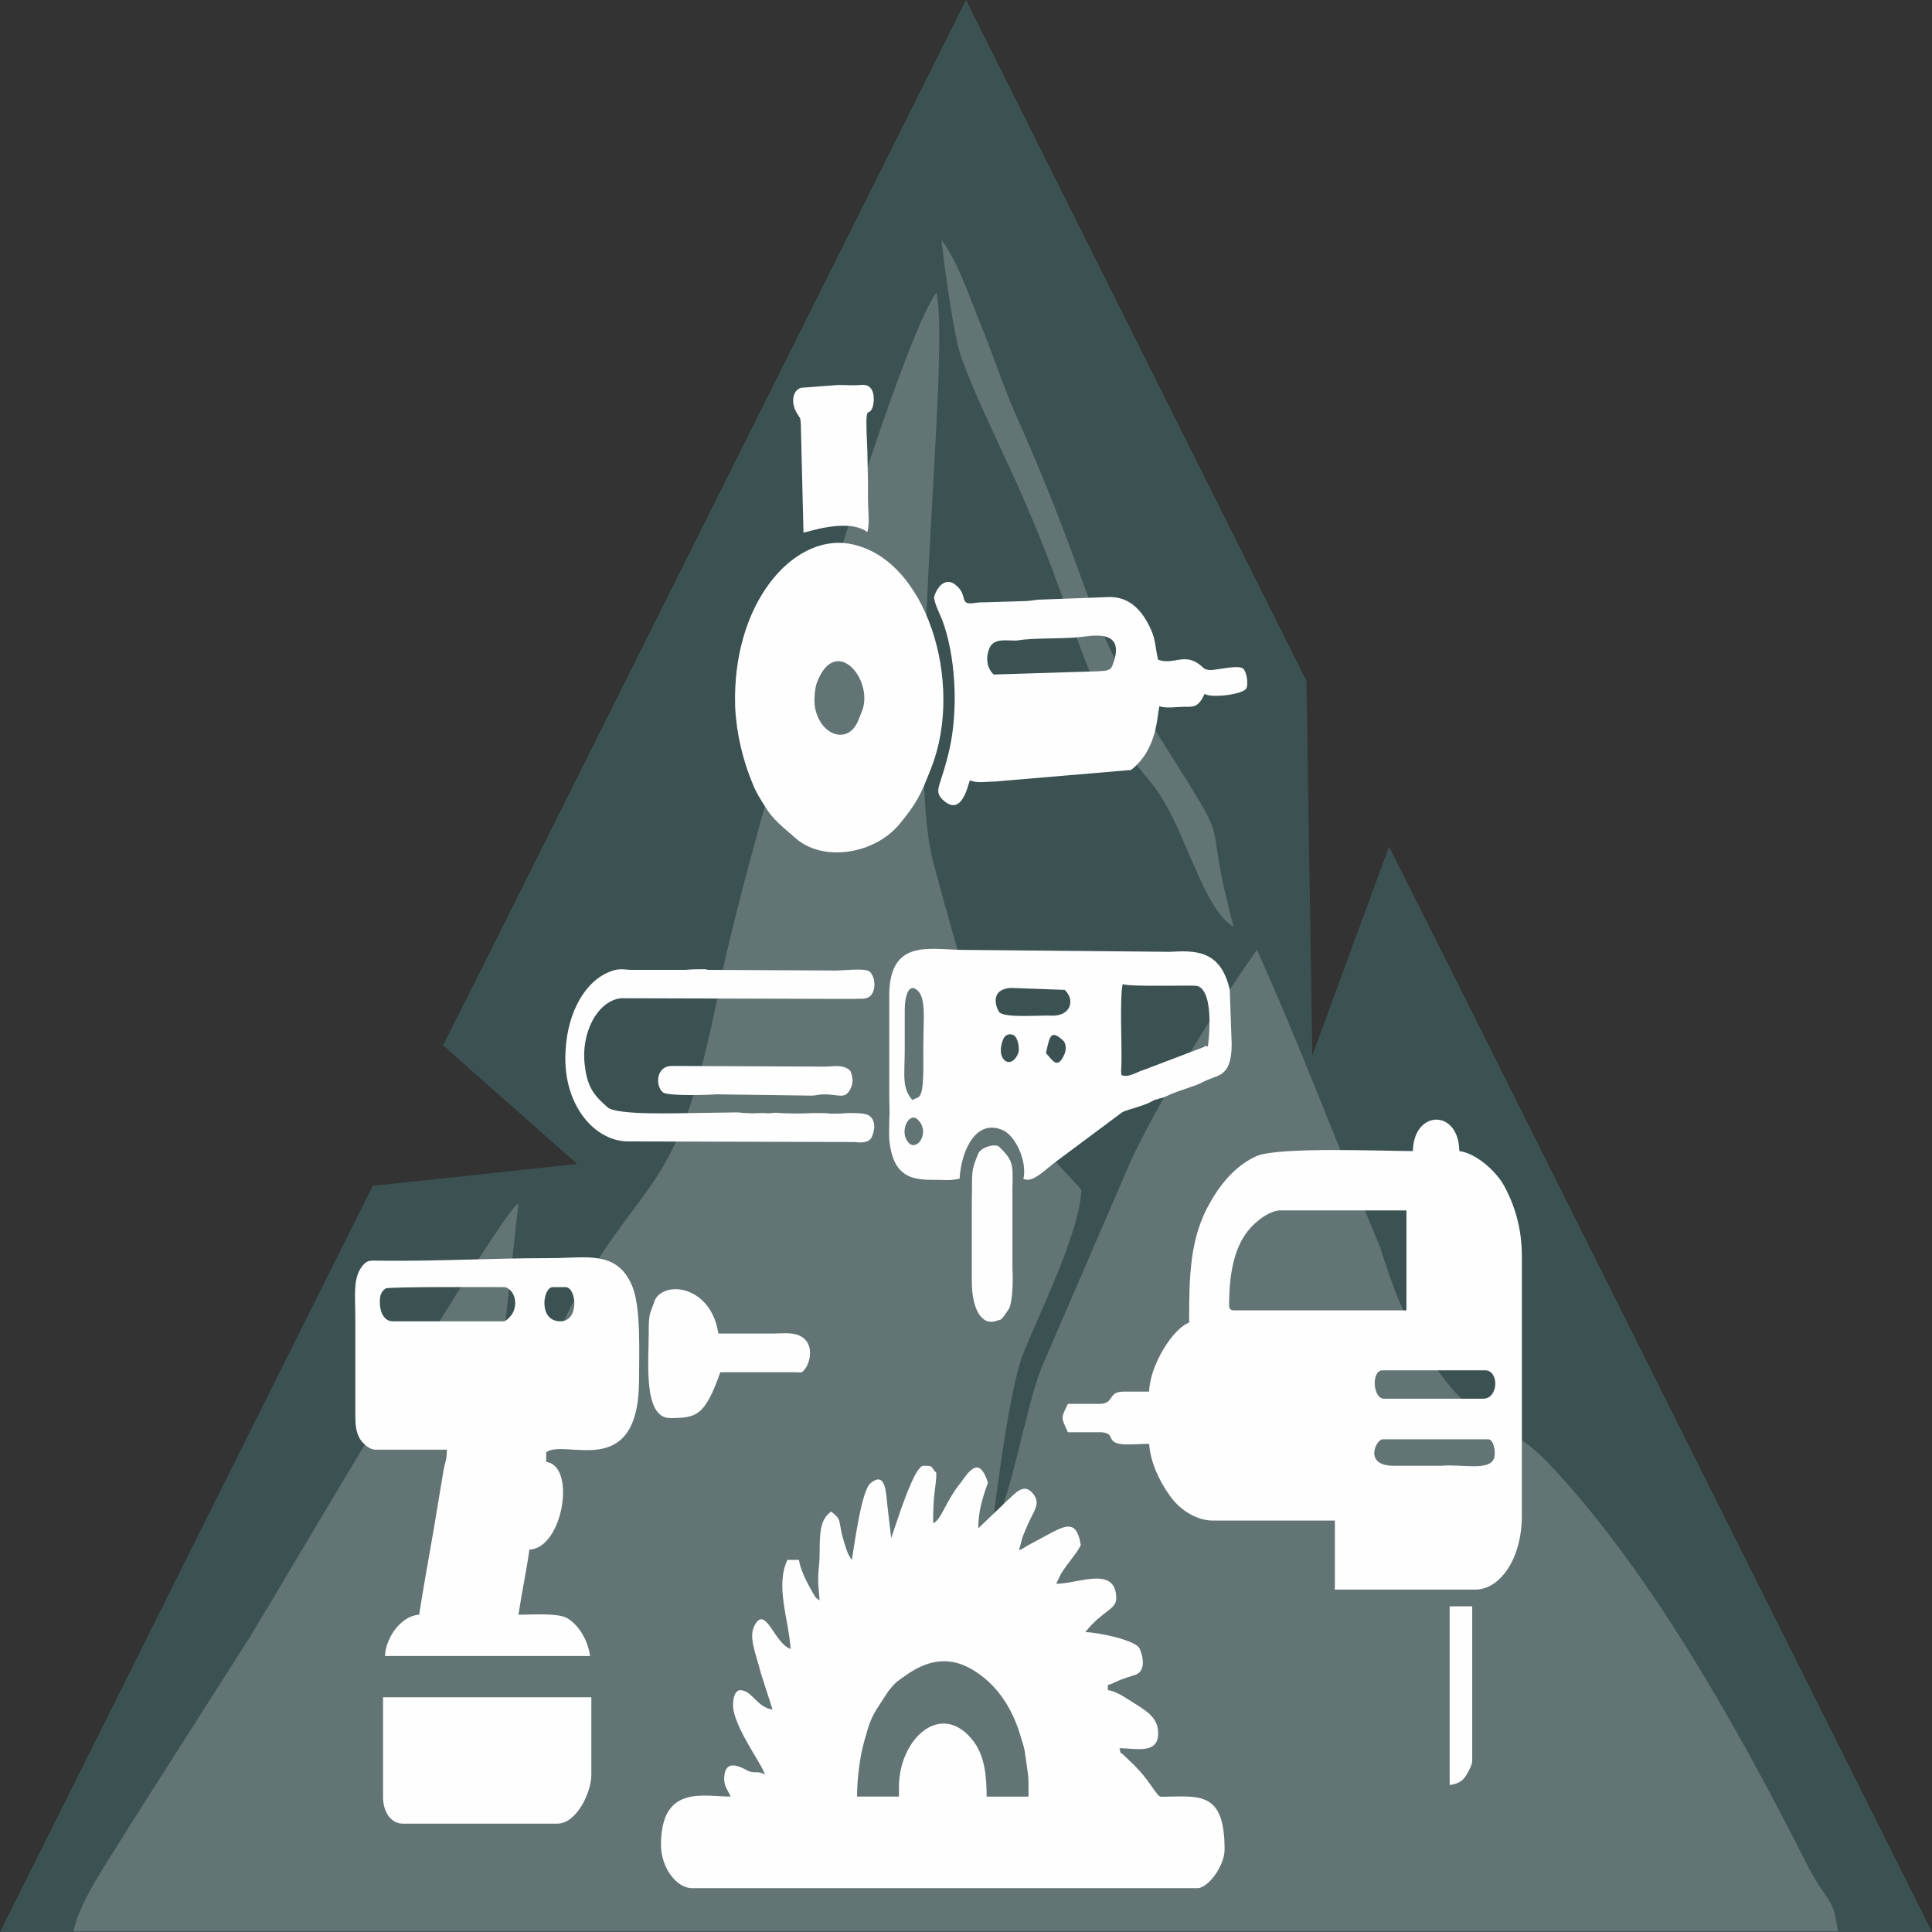 <?xml version="1.0" encoding="UTF-8"?>
<!DOCTYPE svg PUBLIC "-//W3C//DTD SVG 1.1//EN" "http://www.w3.org/Graphics/SVG/1.1/DTD/svg11.dtd">
<!-- Creator: CorelDRAW 2019 (64-Bit) -->
<svg xmlns="http://www.w3.org/2000/svg" xml:space="preserve" width="120px" height="120px" version="1.1" style="shape-rendering:geometricPrecision; text-rendering:geometricPrecision; image-rendering:optimizeQuality; fill-rule:evenodd; clip-rule:evenodd"
viewBox="0 0 29.96 29.96"
 xmlns:xlink="http://www.w3.org/1999/xlink"
 xmlns:xodm="http://www.corel.com/coreldraw/odm/2003">
 <rect x="0" y="0" width="29.96" height="29.96" fill="#333333" stroke="none"/>
 <defs>
  <style type="text/css">
   <![CDATA[
    .fil4 {fill:none}
    .fil3 {fill:#FEFEFE}
    .fil2 {fill:#FEFEFE}
    .fil0 {fill:#3C5252}
    .fil1 {fill:#627474}
   ]]>
  </style>
 </defs>
 <g id="Слой_x0020_1">
  <g id="_1494454735952">
   <polygon class="fil0" points="14.98,0 20.26,10.56 20.35,16.37 21.54,13.13 22.47,14.98 29.96,29.96 14.98,29.96 0,29.96 5.78,18.39 8.95,18.05 6.87,16.21 7.49,14.98 "/>
   <path class="fil1" d="M15.38 23.72c0.28,-0.38 0.52,-1.88 0.77,-2.51l1.4 -3.24c0.32,-0.68 1.11,-2.06 1.94,-3.24 0.63,1.38 1.22,2.96 1.92,4.63 0.01,0.03 0.22,0.76 0.5,1.26 0.92,1.68 1.33,1.24 2.13,2.1 1.46,1.55 2.78,3.82 3.95,6.13 0.36,0.72 0.43,0.51 0.51,1.1l-27.36 0c0.09,-0.49 0.64,-1.24 0.84,-1.59l1.88 -2.95c0.57,-0.93 3.88,-6.59 4.18,-6.75 -0.12,1.05 -0.55,4.97 -0.6,6.21 0.38,-0.57 0.48,-3.13 1.69,-5.11 1,-1.63 1.44,-1.39 2.05,-4.57 0.37,-1.91 2.69,-9.78 3.34,-10.65 0.23,0.95 -0.51,7.07 -0.05,8.82 0.26,0.99 0.99,3.61 1.4,4.11l0.9 0.98c-0.03,0.7 -0.7,2 -0.92,2.59 -0.2,0.55 -0.39,2.07 -0.47,2.68z"/>
   <path class="fil1" d="M19.13 14.37c-0.37,-0.19 -0.66,-1.12 -0.95,-1.7 -0.38,-0.77 -0.55,-0.57 -1.05,-1.7 -0.18,-0.41 -0.39,-0.94 -0.54,-1.38 -0.68,-2.01 -1.27,-2.92 -1.68,-4.04 -0.12,-0.33 -0.26,-1.37 -0.31,-1.83 0.25,0.34 0.39,0.77 0.59,1.27 0.2,0.48 0.34,0.93 0.54,1.39 1.36,3.06 0.96,3 2.34,5.19 1.13,1.8 0.53,0.82 1.06,2.8z"/>
   <path class="fil2" d="M5.89 20.19c0,-0.1 0.02,-0.16 0.09,-0.21 0.06,-0.03 1.82,-0.02 1.85,-0.02 0.15,0.04 0.21,0.26 0.11,0.42 -0.02,0.03 -0.09,0.11 -0.13,0.11l-1.72 0c-0.12,0 -0.2,-0.12 -0.2,-0.3zm2.8 0.3c-0.35,0 -0.27,-0.53 -0.12,-0.53l0.2 0c0.17,0 0.22,0.53 -0.08,0.53zm-2.87 1.99l1.11 0c0,0.16 -0.03,0.2 -0.05,0.31l-0.16 0.96c-0.08,0.46 -0.15,0.84 -0.22,1.29 -0.27,0.01 -0.52,0.35 -0.53,0.64l3.18 0c-0.04,-0.28 -0.2,-0.5 -0.36,-0.59 -0.15,-0.08 -0.55,-0.05 -0.75,-0.05 0.05,-0.34 0.12,-0.66 0.17,-1.01 0.52,-0.02 0.73,-1.3 0.26,-1.36l0 -0.15c0.3,-0.22 1.44,0.47 1.44,-1.13 0,-0.41 0.03,-1.1 -0.1,-1.43 -0.23,-0.58 -0.71,-0.45 -1.27,-0.45 -0.91,0 -1.74,0.05 -2.65,0.04 -0.14,0 -0.19,-0.02 -0.27,0.08 -0.15,0.19 -0.11,0.44 -0.11,0.82 0,0.09 0,0.17 0,0.25l0 1.22c0,0.19 0.01,0.28 0.07,0.39 0.05,0.08 0.15,0.17 0.24,0.17z"/>
   <path class="fil2" d="M5.94 27.87c0,0.21 0.11,0.41 0.31,0.41l2.39 0c0.31,0 0.53,-0.5 0.53,-0.75l0 -1.21 -3.23 0 0 1.55z"/>
   <path class="fil2" d="M10.06 20.68c0,0.42 -0.09,1.31 0.33,1.31 0.41,0 0.54,-0.03 0.78,-0.71l1.16 0c0.11,0 0.1,0.02 0.16,-0.06 0.08,-0.11 0.15,-0.42 -0.12,-0.52 -0.12,-0.04 -0.27,-0.02 -0.39,-0.02 -0.28,0 -0.56,0 -0.84,0 -0.11,-0.73 -0.81,-0.83 -0.98,-0.53l-0.08 0.22c-0.02,0.09 -0.02,0.17 -0.02,0.31z"/>
   <path class="fil3" d="M22.21 22.73l-0.6 0c-0.47,0 -0.27,-0.41 -0.17,-0.41l1.64 0c0.08,0 0.12,0.19 0.09,0.29 -0.07,0.21 -0.51,0.09 -0.81,0.12l-0.15 0zm0.79 -1.04l-1.54 0c-0.17,0 -0.2,-0.44 -0.02,-0.44l1.59 0c0.22,0 0.21,0.44 -0.03,0.44zm-3.94 -1.44c0,-0.62 0.12,-1.06 0.45,-1.32 0.08,-0.07 0.23,-0.16 0.34,-0.16l1.96 0 0 1.55 -2.67 0c-0.05,0 -0.08,-0.02 -0.08,-0.07zm2.85 -2.4c-0.45,0 -2.1,-0.07 -2.43,0.08 -0.28,0.13 -0.51,0.36 -0.71,0.71 -0.32,0.55 -0.33,1.14 -0.33,1.87 -0.25,0.09 -0.61,0.66 -0.62,1.07l-0.39 0c-0.26,0 -0.14,0.18 -0.37,0.19 -0.17,0 -0.34,0 -0.5,0 -0.11,0.23 -0.11,0.2 0,0.44l0.52 0c0.25,0.02 0.03,0.18 0.39,0.19 0.12,0 0.24,-0.01 0.35,-0.01 0.02,0.29 0.16,0.57 0.29,0.76l0.05 0.07c0.14,0.19 0.39,0.36 0.65,0.36l1.89 0 0 1.07 2.18 0c0.37,0 0.72,-0.46 0.72,-1.15l0 -4.02c0,-0.43 -0.11,-0.79 -0.28,-1.1 -0.13,-0.23 -0.44,-0.5 -0.69,-0.53 -0.01,-0.66 -0.71,-0.64 -0.72,0z"/>
   <path class="fil3" d="M22.48 27.68c0.09,-0.01 0.17,-0.04 0.23,-0.11 0.03,-0.04 0.12,-0.19 0.12,-0.26l0 -2.4 -0.35 0 0 2.77z"/>
   <path class="fil3" d="M13.31 11.17l0.06 -0.15c0.18,-0.48 -0.41,-1.19 -0.7,-0.44 -0.04,0.1 -0.05,0.31 -0.03,0.4 0.09,0.44 0.52,0.57 0.67,0.19zm1.13 0.74c-0.17,0.44 -0.23,0.55 -0.5,0.88 -0.39,0.46 -1.18,0.58 -1.6,0.21 -0.18,-0.16 -0.35,-0.28 -0.48,-0.5 -0.07,-0.11 -0.14,-0.22 -0.19,-0.35 -0.15,-0.36 -0.25,-0.77 -0.27,-1.19 -0.05,-1.6 0.89,-2.67 1.76,-2.53 1.21,0.2 1.8,2.17 1.28,3.48z"/>
   <path class="fil3" d="M17.25 10.32c0.24,-0.6 -0.36,-0.45 -0.51,-0.44 -0.27,0.03 -0.73,0.01 -0.95,0.05 -0.13,0.02 -0.38,-0.06 -0.45,0.13 -0.06,0.15 -0.03,0.31 0.07,0.4l1.61 -0.05c0.07,-0.01 0.2,0.01 0.23,-0.09zm-2.42 -1.24c0.19,0.16 0.03,0.31 0.29,0.27 0.06,-0.01 0.1,-0.01 0.16,-0.01l0.65 -0.02c0.08,-0.01 0.09,-0.01 0.16,-0.02l1.07 -0.04c0.29,-0.02 0.53,0.13 0.7,0.53 0.06,0.14 0.06,0.29 0.1,0.44 0.24,0.09 0.41,-0.12 0.66,0.09 0.07,0.06 0.04,0.05 0.13,0.07 0.1,0.01 0.45,-0.09 0.53,-0.02 0.05,0.05 0.08,0.22 0.05,0.3 -0.04,0.1 -0.55,0.16 -0.65,0.09 -0.1,0.22 -0.18,0.2 -0.32,0.2 -0.1,0 -0.3,0.03 -0.38,-0.01 -0.04,0.13 -0.02,0.66 -0.44,0.99l-2.12 0.18c-0.13,0 -0.27,0.03 -0.38,-0.02 -0.03,0.07 -0.12,0.56 -0.4,0.32 -0.14,-0.12 -0.09,-0.19 -0.03,-0.39 0.04,-0.12 0.09,-0.3 0.12,-0.44 0.13,-0.61 0.09,-1.42 -0.12,-1.98 -0.03,-0.07 -0.15,-0.32 -0.12,-0.37 0.07,-0.2 0.21,-0.28 0.34,-0.16z"/>
   <path class="fil3" d="M13.53 6.32c-0.07,0.18 -0.12,-0.15 -0.08,0.66l0.01 0.5c0,0.11 0,0.16 0,0.26 0,0.18 0.03,0.38 -0.01,0.51 -0.3,-0.22 -0.92,0 -0.99,0.01l-0.04 -1.62c0,-0.02 0,-0.11 -0.01,-0.13 0,0 0,-0.01 0,-0.02l-0.05 -0.08c-0.12,-0.19 -0.05,-0.41 0.11,-0.4l0.53 -0.04c0.12,0 0.22,0.01 0.35,0 0.24,-0.03 0.21,0.27 0.18,0.35z"/>
   <path class="fil3" d="M18.73 16.23c-0.06,-0.02 -0.02,-0.01 -0.07,0.01l-0.92 0.35c-0.11,0.03 -0.24,0.13 -0.35,0.08 -0.01,-0.08 0,-0.09 0,-0.17 0.01,-0.27 -0.03,-1.02 0.02,-1.24 0.1,0.05 1.1,0.01 1.16,0.03 0.27,0.09 0.17,0.89 0.16,0.94zm-2.22 0.11c-0.11,0.26 -0.19,0.1 -0.29,-0.01 0.06,-0.28 0.08,-0.36 0.26,-0.2 0.05,0.04 0.06,0.13 0.03,0.21zm0 -0.99c0.17,0.16 0.09,0.41 -0.2,0.4 -0.18,-0.01 -0.71,0.04 -0.81,-0.05 -0.04,-0.04 -0.18,-0.36 0.18,-0.38l0.83 0.03zm-0.72 0.98c-0.11,0.28 -0.37,0.1 -0.23,-0.22 0.04,-0.09 0.13,-0.08 0.17,-0.05 0.07,0.06 0.08,0.23 0.06,0.27zm-1.51 0.63c-0.03,0.08 -0.08,0.06 -0.13,0.1 -0.17,-0.19 -0.12,-0.39 -0.12,-0.78l0 -0.55c0,-0.01 0,-0.04 0,-0.05 0,-0.29 0.08,-0.43 0.2,-0.32 0.13,0.12 0.09,0.45 0.09,0.77 -0.01,0.19 0.02,0.68 -0.04,0.83zm-0.05 0.4c0.2,0.19 0,0.49 -0.13,0.37 -0.17,-0.16 -0.01,-0.5 0.13,-0.37zm0.65 0.92c0.03,-0.47 0.27,-0.94 0.68,-0.75 0.2,0.1 0.37,0.49 0.31,0.75 0.14,0.07 0.31,-0.12 0.51,-0.27l1.02 -0.76c0.07,-0.04 0.18,-0.06 0.26,-0.09 0.06,-0.02 0.09,-0.03 0.14,-0.05l0.12 -0.06c0.01,0 0.01,0 0.02,0 0.06,-0.03 0.06,-0.01 0.12,-0.04 0.06,-0.02 0.08,-0.04 0.14,-0.06 0.1,-0.04 0.18,-0.06 0.28,-0.1 0.11,-0.03 0.16,-0.07 0.26,-0.11 0.17,-0.07 0.36,-0.07 0.36,-0.55l-0.03 -0.84c-0.14,-0.63 -0.55,-0.61 -0.93,-0.59l-3.23 -0.03c-0.53,-0.01 -1.14,-0.17 -1.12,0.76l0 1.5c0,0.13 0.01,0.24 0,0.38 0,0.15 -0.01,0.25 0.01,0.38 0.09,0.64 0.53,0.53 0.88,0.55 0.1,0 0.13,-0.01 0.2,-0.02z"/>
   <path class="fil3" d="M13.52 17.63c0.09,-0.21 0,-0.33 -0.09,-0.35 -0.05,-0.02 -0.21,-0.02 -0.28,-0.02 -0.1,0.01 -0.17,0.01 -0.26,0.01 -0.09,-0.01 -0.17,-0.01 -0.27,-0.01 -0.19,0.01 -0.34,0.01 -0.53,0 -0.08,-0.01 -0.06,0 -0.13,0 -0.05,0.01 -0.08,0 -0.13,0 -0.09,0 -0.18,0.01 -0.27,0 -0.05,0 -0.08,-0.01 -0.13,-0.01l-0.66 0.01c-0.23,0 -1.21,0.04 -1.35,-0.09 -0.19,-0.17 -0.31,-0.29 -0.35,-0.64 -0.07,-0.5 0.19,-1.01 0.56,-1.05l3.36 0.01c0.09,0 0.18,0 0.27,0 0.09,-0.01 0.22,0.03 0.28,-0.11 0.04,-0.1 0.02,-0.24 -0.05,-0.31 -0.07,-0.07 -0.48,-0.01 -0.57,-0.02l-1.93 -0.01c-0.03,0 -0.03,-0.01 -0.07,-0.01 -0.1,0 -0.19,0 -0.29,0.01 -0.05,0 -0.04,0 -0.08,0l-0.78 0c-0.12,-0.01 -0.18,-0.02 -0.29,0.02 -0.4,0.14 -0.68,0.63 -0.71,1.24 -0.05,0.83 0.45,1.4 0.97,1.4l3.52 0.01c0.07,0.01 0.22,0.02 0.26,-0.08z"/>
   <path class="fil3" d="M15.65 20.29c0.06,-0.14 0.06,-0.49 0.05,-0.62 0,-0.21 0,-0.41 0,-0.63 0,-0.21 0,-0.4 0,-0.62 0.01,-0.37 0.01,-0.43 -0.21,-0.64 -0.06,-0.05 -0.28,0.01 -0.32,0.11 -0.12,0.29 -0.09,0.26 -0.1,0.77l0 1.2c0,0.44 0.15,0.71 0.39,0.62 0.07,-0.02 0.06,-0.01 0.1,-0.06 0.01,-0.01 0.09,-0.13 0.09,-0.13z"/>
   <path class="fil3" d="M13.18 16.6c-0.11,-0.1 -0.26,-0.06 -0.38,-0.06l-2.38 -0.01c-0.25,0 -0.26,0.31 -0.14,0.41 0.08,0.06 0.7,0.04 0.83,0.03l1.47 0.02c0.08,0 0.11,-0.02 0.2,-0.02 0.22,0 0.32,0.08 0.4,-0.07 0.02,-0.04 0.04,-0.07 0.04,-0.15 0,-0.05 -0.02,-0.13 -0.04,-0.15z"/>
   <path id="пила" class="fil3" d="M13.94 27.71l0 0.15 -0.65 0c0,-0.28 0.05,-0.65 0.11,-0.85 0.07,-0.24 0.08,-0.31 0.19,-0.5l0.19 -0.29c0.13,-0.16 0.13,-0.14 0.28,-0.25 0.36,-0.25 0.71,-0.29 1.08,-0.04 0.29,0.19 0.53,0.5 0.67,0.94 0.02,0.06 0.03,0.11 0.05,0.16 0.02,0.08 0.03,0.1 0.04,0.19 0.05,0.37 0.05,0.26 0.05,0.64l-0.65 0c0,-0.32 -0.03,-0.61 -0.19,-0.84 -0.5,-0.68 -1.17,-0.06 -1.17,0.69zm-0.12 -3.86l-0.06 -0.51c-0.02,-0.17 -0.02,-0.54 -0.26,-0.34 -0.14,0.11 -0.25,0.95 -0.29,1.19 -0.07,-0.08 -0.11,-0.24 -0.15,-0.38 -0.06,-0.25 -0.01,-0.24 -0.17,-0.37 -0.15,0.11 -0.18,0.25 -0.18,0.63 0,0.26 -0.03,0.26 -0.02,0.51l0.02 0.24c-0.1,-0.08 -0.03,-0.01 -0.1,-0.11 -0.08,-0.14 -0.2,-0.36 -0.22,-0.52l-0.18 0c-0.19,0.41 0.02,0.91 0.05,1.38 -0.25,-0.08 -0.38,-0.67 -0.55,-0.38 -0.11,0.19 0,0.41 0.09,0.76l0.18 0.56c-0.24,-0.03 -0.32,-0.3 -0.5,-0.3 -0.11,0 -0.13,0.22 -0.1,0.34 0.09,0.36 0.45,0.83 0.48,0.97 -0.09,-0.06 -0.13,-0.02 -0.24,-0.05 -0.06,-0.02 -0.39,-0.26 -0.39,0.12 0,0.12 0.07,0.19 0.1,0.27 -0.42,0 -1.08,-0.19 -1.08,0.75 0,0.35 0.24,0.67 0.48,0.67l7.84 0c0.16,0 0.42,-0.34 0.42,-0.6 0,-0.85 -0.34,-0.83 -0.85,-0.82 -0.18,0 -0.14,0.03 -0.24,-0.1 -0.18,-0.26 -0.25,-0.33 -0.45,-0.52 -0.1,-0.1 -0.06,-0.01 -0.09,-0.13 0.25,0 0.6,0.1 0.6,-0.23 0,-0.23 -0.16,-0.33 -0.31,-0.43 -0.14,-0.08 -0.31,-0.22 -0.47,-0.24l0 -0.08c0.16,-0.05 0.08,-0.05 0.4,-0.15 0.24,-0.06 0.11,-0.38 0.09,-0.42 -0.07,-0.13 -0.66,-0.25 -0.84,-0.25 0.26,-0.33 0.48,-0.35 0.48,-0.52 0,-0.52 -0.59,-0.23 -0.93,-0.23 0.02,-0.05 0.05,-0.1 0.07,-0.15 0.11,-0.18 0.25,-0.32 0.31,-0.45 -0.06,-0.38 -0.22,-0.31 -0.44,-0.2l-0.39 0.21c-0.05,0.03 -0.07,0.05 -0.13,0.07 0.06,-0.19 0.02,-0.13 0.13,-0.38 0.1,-0.24 0.23,-0.35 0.07,-0.52 -0.13,-0.13 -0.24,0 -0.37,0.12l-0.46 0.44c0,-0.27 0.07,-0.48 0.15,-0.71 -0.11,-0.33 -0.22,-0.27 -0.37,-0.07l-0.05 0.07c-0.25,0.31 -0.3,0.58 -0.43,0.63 0,-0.52 0.05,-0.55 0.05,-0.78 -0.1,-0.1 -0.03,-0.11 -0.2,-0.11 -0.11,0 -0.28,0.49 -0.34,0.65l-0.16 0.47z"/>
  </g>
  <rect class="fil4" width="29.96" height="29.96"/>
 </g>
</svg>

